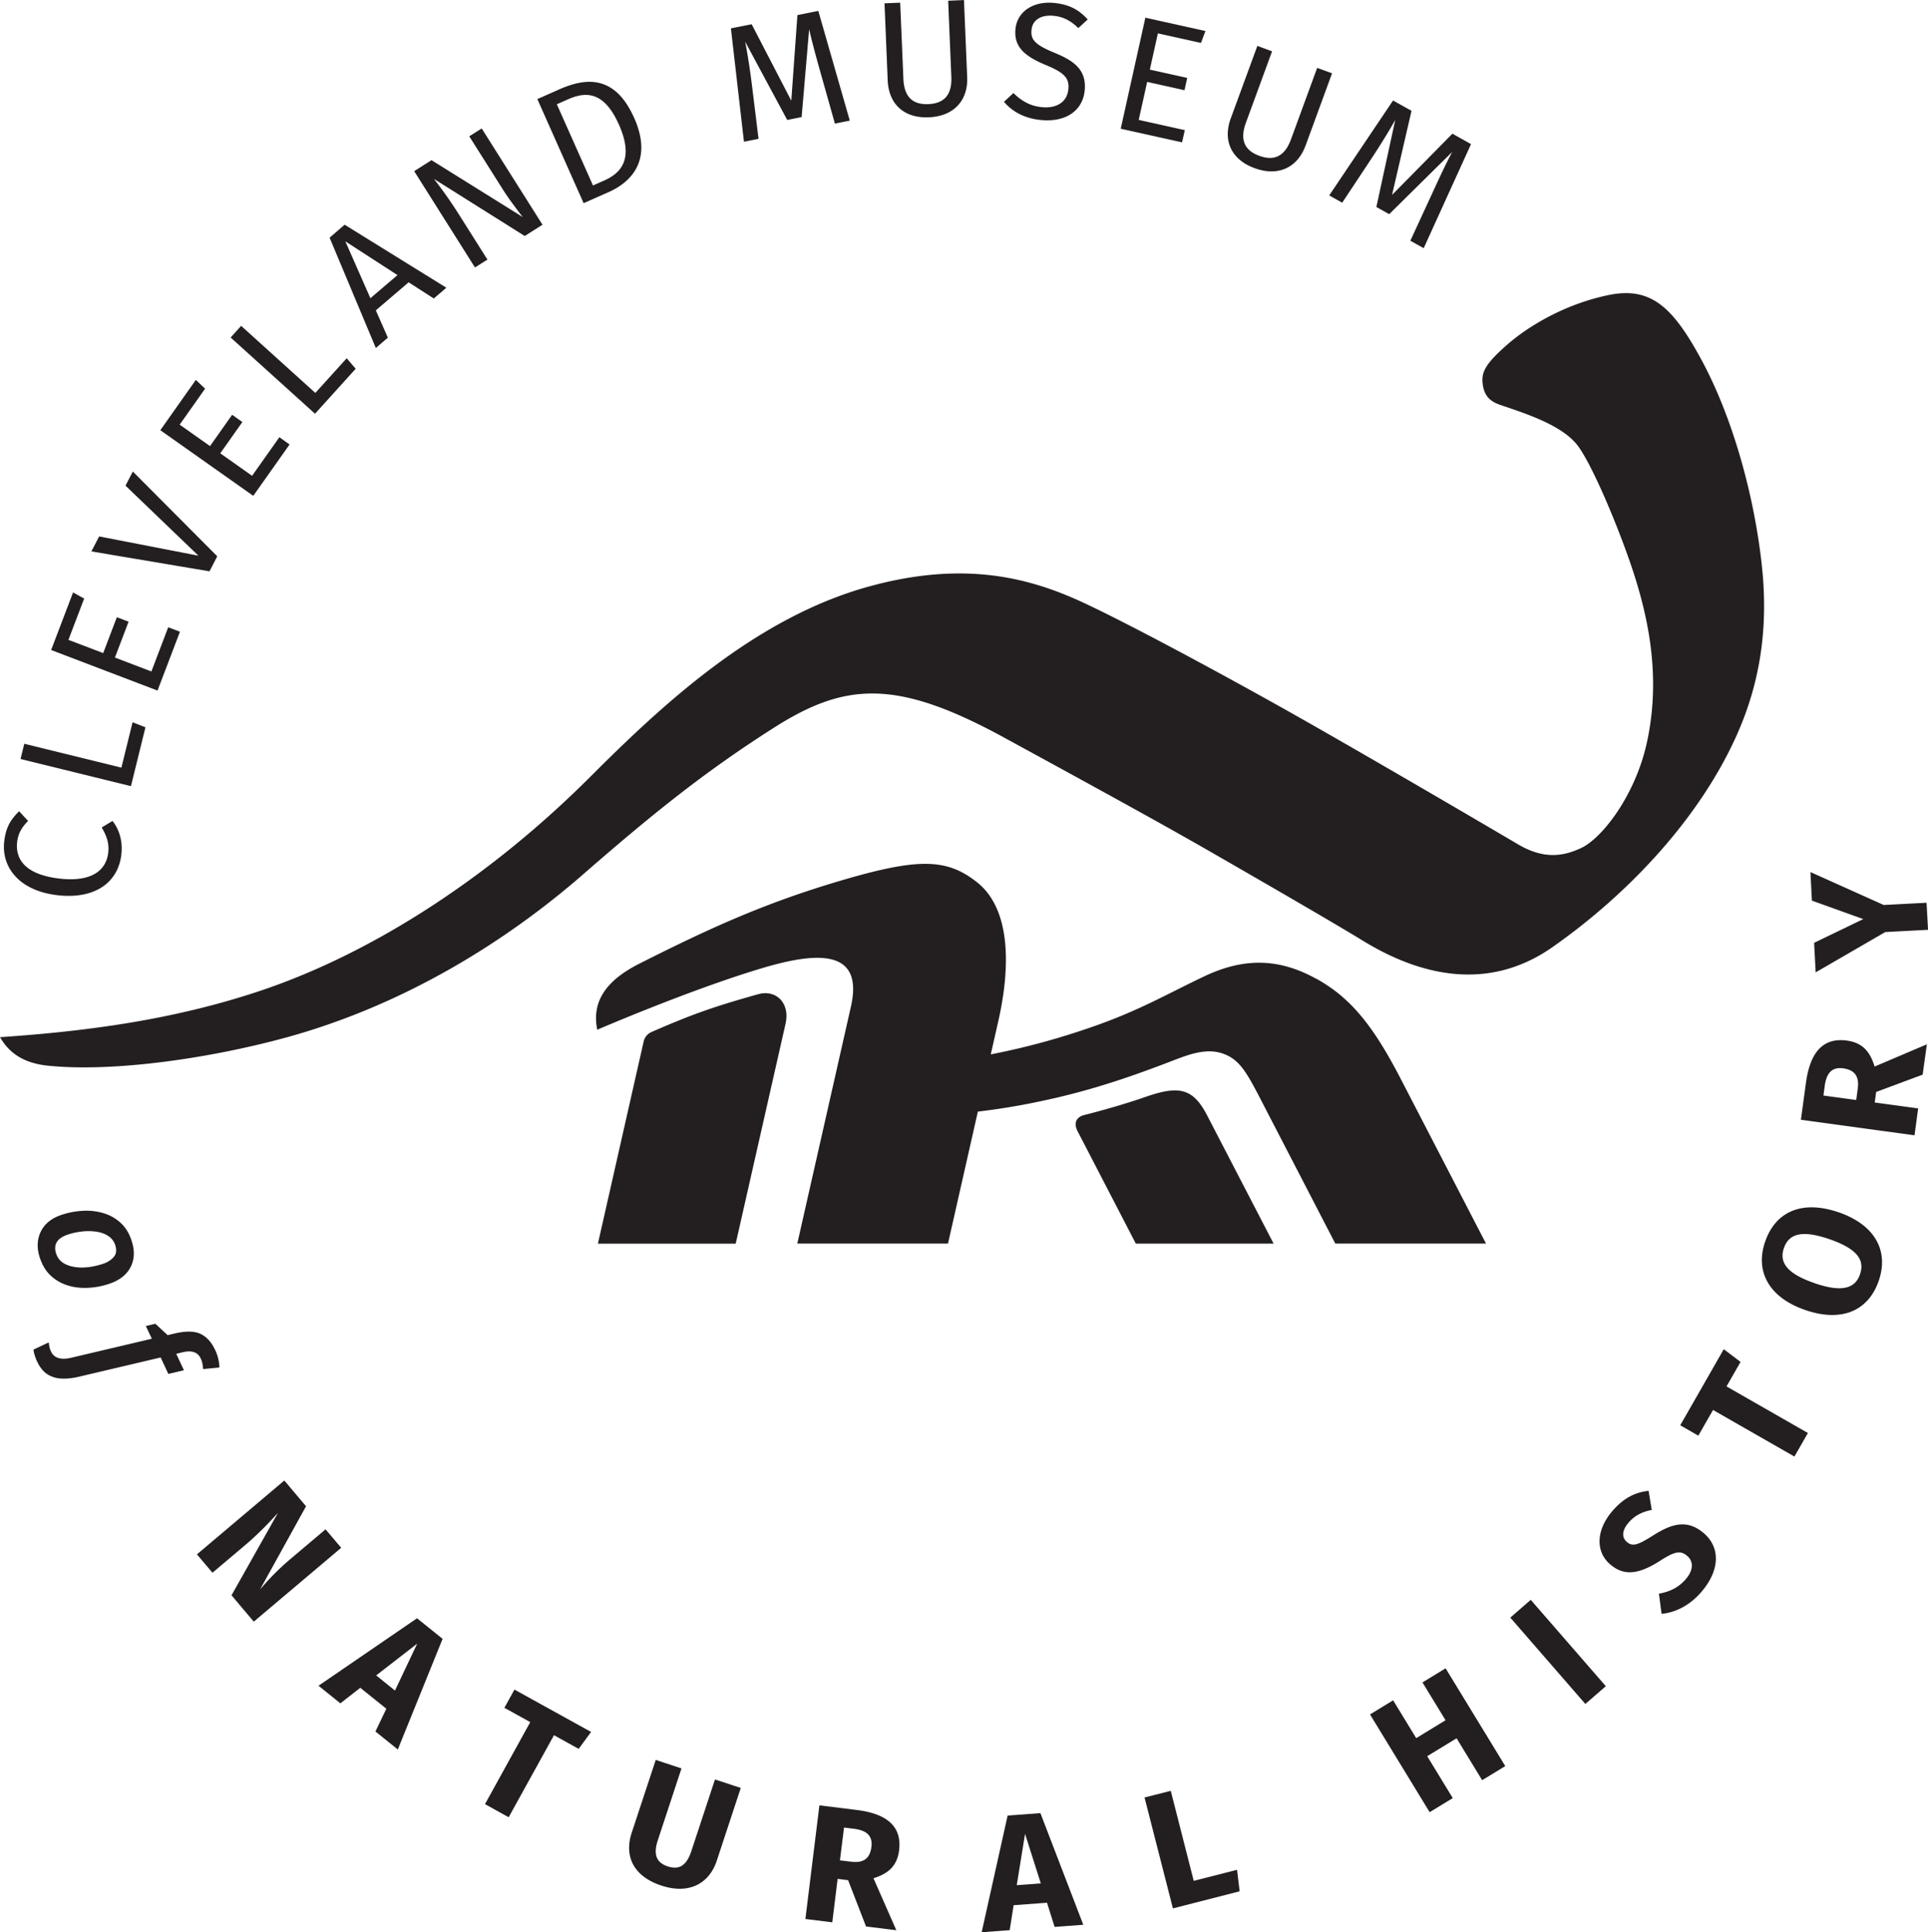 <svg xmlns:xlink="http://www.w3.org/1999/xlink" xmlns="http://www.w3.org/2000/svg" viewBox="0 0 440.35 441.28" width="440.35"  height="441.28" >
  <path d="m4.37 185.27 2.05 2.22c-1.5 1.46-2.28 2.96-2.5 4.76-.46 3.9 1.77 7.46 9.57 8.39 7.46.88 10.76-1.88 11.23-5.9.28-2.43-.57-4.17-1.49-5.76l2.46-1.49c1.3 1.6 2.43 4.24 2.02 7.73-.75 6.26-5.96 10.24-14.66 9.22C4.31 203.4.28 197.99.97 192.14c.38-3.27 1.5-4.99 3.39-6.86Zm23.36-9.96 2.55-10.36 2.94 1.15-3.31 13.44-25.22-6.2.86-3.48 22.18 5.45Zm-8.51-38.6-3.59 9.42 7.94 3.02 3.12-8.19 2.68 1.02-3.12 8.19 8.33 3.18 3.84-10.1 2.68 1.02-5.12 13.44-24.3-9.26 5.01-13.15 2.53 1.4Zm30.4-9.66-1.77 3.43-26.98-4.55 1.78-3.42 22.67 4.4-16.66-16 1.68-3.22 19.28 19.36Zm-2.77-38.29-5.81 8.22 6.93 4.9 5.05-7.15 2.34 1.65-5.05 7.15 7.27 5.13 6.23-8.81 2.33 1.66-8.29 11.73-21.23-14.99 8.11-11.49 2.11 2Zm25.18.97 7.16-7.91 2.05 2.4-9.29 10.27-19.27-17.41 2.4-2.66 16.95 15.32Zm21.3-25.25-7.49 6.4 2.75 6.24-2.75 2.36-10.56-25.2 3.44-2.96 23.23 14.39-2.87 2.46-5.74-3.69Zm-2.54-1.65-11.91-7.71 5.72 12.99 6.18-5.28Zm33.11-11.5-4.05 2.57-20.72-13.03c1.3 1.72 3.25 4.24 5.83 8.33l6.37 10.09-2.85 1.79L94.6 39.09l3.96-2.51 20.85 13c-.39-.48-2.96-3.76-4.65-6.45l-7.58-12 2.84-1.79 13.89 21.99Zm20.94-24.42c4.31 9.69-.7 14.69-5.84 16.97l-5.7 2.52-10.57-23.77 4.97-2.2c6.06-2.7 12.74-3.4 17.12 6.47Zm-17.66-3.1 8.26 18.55 2.66-1.18c3.72-1.66 6.75-4.9 3.26-12.72-3.57-8.05-7.96-7.41-11.76-5.72l-2.42 1.07Zm66.91 3.74-3.4.68-3.19-11.32c-1.12-3.93-2.24-8.15-2.69-10.26l-1.72 20.09-3.29.66-9.6-17.87c.59 2.99 1.19 6.99 1.65 10.77l1.4 11.41-3.33.66-2.98-25.89 4.74-.94 9.05 17.45 1.4-19.54 4.77-.96 7.19 25.05Zm26.81-9.91c.22 5.16-2.9 8.9-8.75 9.15-5.91.24-9.18-3.24-9.4-8.4L202.02.76l3.58-.15.73 17.37c.16 4.03 2.01 5.95 5.7 5.8 3.73-.16 5.42-2.22 5.25-6.25L216.56.17l3.61-.16.73 17.64Zm27.54-13.21-2.15 1.99c-1.8-1.76-3.54-2.61-5.69-2.81-2.59-.25-4.77.76-5 3.24-.21 2.18.71 3.33 5.23 5.2 4.01 1.66 7.39 3.61 6.92 8.57-.42 4.51-4.14 7.34-9.96 6.79-3.72-.34-6.54-1.87-8.48-4.16l2.16-2c1.81 1.76 3.74 2.97 6.55 3.23 3.05.29 5.7-.98 5.99-4.1.24-2.52-.85-3.75-5.12-5.52-4.89-2.02-7.34-4.17-6.96-8.2.37-3.99 4.02-6.44 8.79-5.99 3.57.34 5.72 1.6 7.71 3.76Zm25.84 5.37-9.82-2.18-1.84 8.28 8.54 1.89-.62 2.81-8.53-1.9-1.93 8.68 10.53 2.34-.63 2.79-14.01-3.11 5.63-25.36 13.72 3.04-1.02 2.72Zm23.88 23.5c-1.77 4.85-6.1 7.12-11.59 5.11-5.56-2.03-7.25-6.51-5.47-11.36l6.08-16.57 3.36 1.24-5.98 16.32c-1.39 3.79-.41 6.27 3.05 7.54 3.51 1.28 5.86.03 7.25-3.76l5.98-16.32 3.4 1.24-6.07 16.57Zm27 23.38-3.04-1.7 4.94-10.7c1.69-3.73 3.59-7.69 4.62-9.58l-14.39 14.21-2.93-1.64 4.31-19.88c-1.49 2.67-3.63 6.11-5.75 9.3l-6.36 9.6-2.97-1.66 14.58-21.68 4.22 2.36-4.45 19.21 13.79-13.99 4.25 2.38-10.82 23.79ZM57.96 370.35l-5.08-6.02 10.6-18.81c-1.62 1.76-3.96 4.37-7.64 7.49l-7.31 6.17-3.55-4.19 19.96-16.87L69.9 344l-10.5 18.99c1.4-1.63 3.69-4.21 6.9-6.91l8.06-6.81 3.57 4.22-19.95 16.85Zm30.29 19.9-5.96-4.79-4.55 3.55-4.99-4.02 22.5-15.41 5.84 4.7-10.23 25.27-5.11-4.11 2.49-5.2Zm1.96-4.16 5.08-10.72-9.37 7.26 4.29 3.46Zm41.96 13.32-5.64-3.12-10.35 18.73-5.41-2.99 10.34-18.73-5.91-3.27 2.3-4.16 17.5 9.67-2.83 3.87Zm31.54 25.55c-1.66 5.03-6.15 7.81-12.65 5.67-6.5-2.15-8.51-6.82-6.78-12.07l5.49-16.63 5.88 1.94-5.4 16.38c-1.05 3.2-.41 5.12 2.25 5.99 2.69.9 4.34-.27 5.4-3.48l5.4-16.37 5.89 1.94-5.48 16.62Zm30 4.44-2.4-.3-1.22 9.92-6.14-.76 3.2-25.95 8.5 1.05c7.05.87 10.36 3.84 9.7 9.22-.43 3.41-2.28 5.27-5.85 6.38l5.22 11.87-6.92-.86-4.1-10.58Zm-1.87-4.53 2.58.31c2.7.34 4.27-.65 4.61-3.38.31-2.51-1.02-3.78-4.05-4.15l-2.21-.27-.93 7.49Zm47.31 9.68-7.64.56-.9 5.7-6.4.48 5.93-26.65 7.49-.55 9.79 25.49-6.55.49-1.73-5.5Zm-1.43-4.41-3.6-11.32-1.9 11.72 5.49-.4Zm34.94-.59 9.88-2.52.59 4.91-15.24 3.9-6.48-25.33 5.99-1.52 5.25 20.57Zm60.02-32.56-6.71 4.09 5.84 9.57-5.28 3.22-13.62-22.33 5.28-3.22 5.27 8.64 6.7-4.09-5.27-8.64 5.28-3.22 13.63 22.33-5.28 3.22-5.84-9.57Zm34.08-11.89-4.67 4.05-17.14-19.72 4.67-4.06 17.15 19.73Zm9.77-44.62.73 4.36c-2.3.44-4.02 1.37-5.37 2.99-1.39 1.64-1.57 3.27-.3 4.34 1.28 1.07 2.43.75 6.03-1.54 4.4-2.77 7.78-3.63 11.49-.51 3.72 3.13 3.84 8.27-.37 13.26-2.9 3.47-6.27 4.89-9.24 5.19l-.61-4.61c2.47-.43 4.54-1.41 6.21-3.4 1.66-1.96 1.75-3.96.22-5.25-1.48-1.24-2.78-1.04-6.13 1.12-5.15 3.31-8.39 3.4-11.36.9-3.53-2.96-3.21-7.92.3-12.08 2.58-3.07 5.24-4.42 8.4-4.78Zm21.01-29.45-3.21 5.6 18.59 10.64-3.08 5.38-18.59-10.64-3.36 5.87-4.13-2.37 9.94-17.38 3.84 2.9Zm22.43-34.16c8.11 2.81 11.54 8.67 9.12 15.66-2.42 6.96-8.6 9.49-16.84 6.63-8.06-2.79-11.5-8.66-9.09-15.61 2.43-6.99 8.58-9.52 16.81-6.67Zm-5.59 16.16c6.28 2.18 9.31 1.24 10.43-1.97 1.16-3.35-.68-5.87-6.95-8.05-6.25-2.16-9.27-1.29-10.42 2.02-1.13 3.28.69 5.83 6.94 7.99Zm14.13-43.64-.33 2.4 9.92 1.35-.83 6.14-25.95-3.55 1.16-8.49c.97-7.04 3.97-10.32 9.35-9.59 3.41.46 5.25 2.36 6.32 5.93l11.94-5.08-.96 6.93-10.64 3.96Zm-4.55 1.82.34-2.58c.37-2.69-.59-4.27-3.32-4.64-2.51-.34-3.79.97-4.22 4l-.29 2.21 7.49 1.02Zm6.27-44.53 9.79-.51.34 6.18-9.76.51-15.91 9.21-.35-6.75 11.23-5.42-11.74-4.22-.33-6.52 16.74 7.52Zm-33.31-39.36c-8.58 19.55-25.19 36.98-42.35 48.99-15.37 10.76-31.34 5.85-43.24-1.44-6.96-4.26-22.83-13.42-33.65-19.65-10.82-6.23-23.42-13.18-48.41-26.81-24.57-13.4-36.23-12.62-52.69-2.1-14.79 9.45-26.27 18.44-43.44 33.41-17.08 14.89-40.55 29.89-68.44 37.4-17.94 4.83-39.47 7.75-53.84 6.25-6.59-.69-9.31-3.87-10.86-6.5 19.41-1.32 38.98-3.85 58.72-10.35 27.03-8.9 54.01-27.03 76.04-49.06 16.47-16.46 37.63-36.28 63.54-43.47 22.1-6.13 37.14-1.95 49.28 3.71 8.9 4.15 25.94 13.19 42.99 22.68s49.66 28.62 56.19 32.47c6.07 3.58 10.57 2.6 14.4.8 4.76-2.23 12.3-11.95 14.95-23.93 3.59-16.22-.07-31.04-4.59-43.51-3.71-10.24-8.68-21.43-11.45-24.79-3.78-4.57-12.14-7.13-17.5-8.98-2.66-.91-3.7-2.44-3.96-5.05-.26-2.61.95-4.58 5.7-8.74 3.97-3.47 12.13-8.95 22.91-11.23 9.76-2.06 14.82 2.55 21.5 14.97 7.01 13.04 11.87 30.52 13.64 46.4 1.22 10.97.83 24.23-5.44 38.51Zm-223.7 59.72c-10.77 3.02-15.39 4.73-24.33 8.61-.95.41-1.64 1.14-1.89 2.25l-10.44 46.13h31.47l11.38-50.2c1.1-4.86-2.26-7.88-6.19-6.78Zm88.41 23.47c-3.53 1.24-8.55 2.76-13.99 4.14-1.71.43-2.54 1.73-1.51 3.72l13.29 25.65h31.47l-15.21-29.33c-3.19-6.15-6.4-6.86-14.06-4.17Zm38.97-26.99c-8.47-4.69-16.49-4.85-25.56-.54-8.77 4.17-14.74 7.75-25.39 11.47-8.05 2.81-15.5 4.81-23.36 6.35.55-2.42 1.12-4.95 1.73-7.65 2.81-12.41 2.84-25.56-4.87-31.66-7.02-5.55-13.58-5.62-31.98-.12-16.84 5.03-29.28 10.7-45.16 18.72-6.48 3.28-11.09 7.84-9.6 15.08 0 0 20.59-8.89 36.94-13.85 11.53-3.5 24.2-5.59 21 8.56l-12.25 54.13h34.42s0-.01 6.82-30.14c3.7-.44 7.18-.98 10.49-1.6 12.27-2.32 21.72-5.3 33.84-9.97 3.89-1.5 7.89-3.03 11.69-1.66 4.09 1.48 5.55 4.59 9.85 12.91l15.77 30.46h34.42l-19.41-37.49c-6.32-12.21-11.43-18.62-19.36-23.01ZM9.08 287.2c-.71-2.21-.62-4.2.27-5.99.89-1.78 2.5-3.05 4.82-3.8 1.63-.53 3.26-.82 4.91-.89 1.64-.07 3.2.12 4.67.58 1.48.46 2.77 1.21 3.87 2.24 1.1 1.04 1.92 2.39 2.46 4.07.73 2.27.64 4.28-.29 6.04-.93 1.75-2.59 3.02-4.98 3.79-1.57.52-3.17.81-4.79.88-1.61.07-3.15-.11-4.61-.57s-2.73-1.2-3.84-2.23c-1.1-1.03-1.93-2.41-2.49-4.13Zm3.77-.86c.34 1.05 1.03 1.84 2.07 2.36 1.04.52 2.3.78 3.8.78 1.49-.01 3.08-.28 4.75-.83 1.03-.33 1.85-.84 2.47-1.54.62-.69.75-1.59.39-2.72-.28-.88-.81-1.57-1.55-2.08-.74-.49-1.63-.84-2.67-1a12.59 12.59 0 0 0-3.26-.07c-1.13.12-2.23.34-3.28.69-2.52.81-3.43 2.28-2.74 4.42Zm-4.34 24.68c-.24-.49-.43-1-.58-1.5a5.77 5.77 0 0 1-.28-1.3l3.48-1.64c.05.4.1.75.18 1.08.07.34.18.66.35 1.01.69 1.49 2.24 1.96 4.62 1.41l18.4-4.34-1.37-2.9 2.17-.52 2.81 2.6 1.65-.39c2.54-.58 4.49-.55 5.87.11s2.49 1.88 3.32 3.65c.34.71.58 1.41.74 2.1.15.69.24 1.33.24 1.92l-3.71.36c-.04-.37-.09-.76-.16-1.18-.06-.4-.2-.83-.41-1.27-.67-1.43-2.06-1.89-4.16-1.38l-1.42.34 1.76 3.76-3.56.84-1.76-3.76-19.07 4.49c-1.32.28-2.55.39-3.71.32-1.15-.07-2.19-.4-3.11-.99-.91-.6-1.68-1.54-2.28-2.81Z" data-name="Layer_1" style="" fill="#231F20"></path>
</svg>
